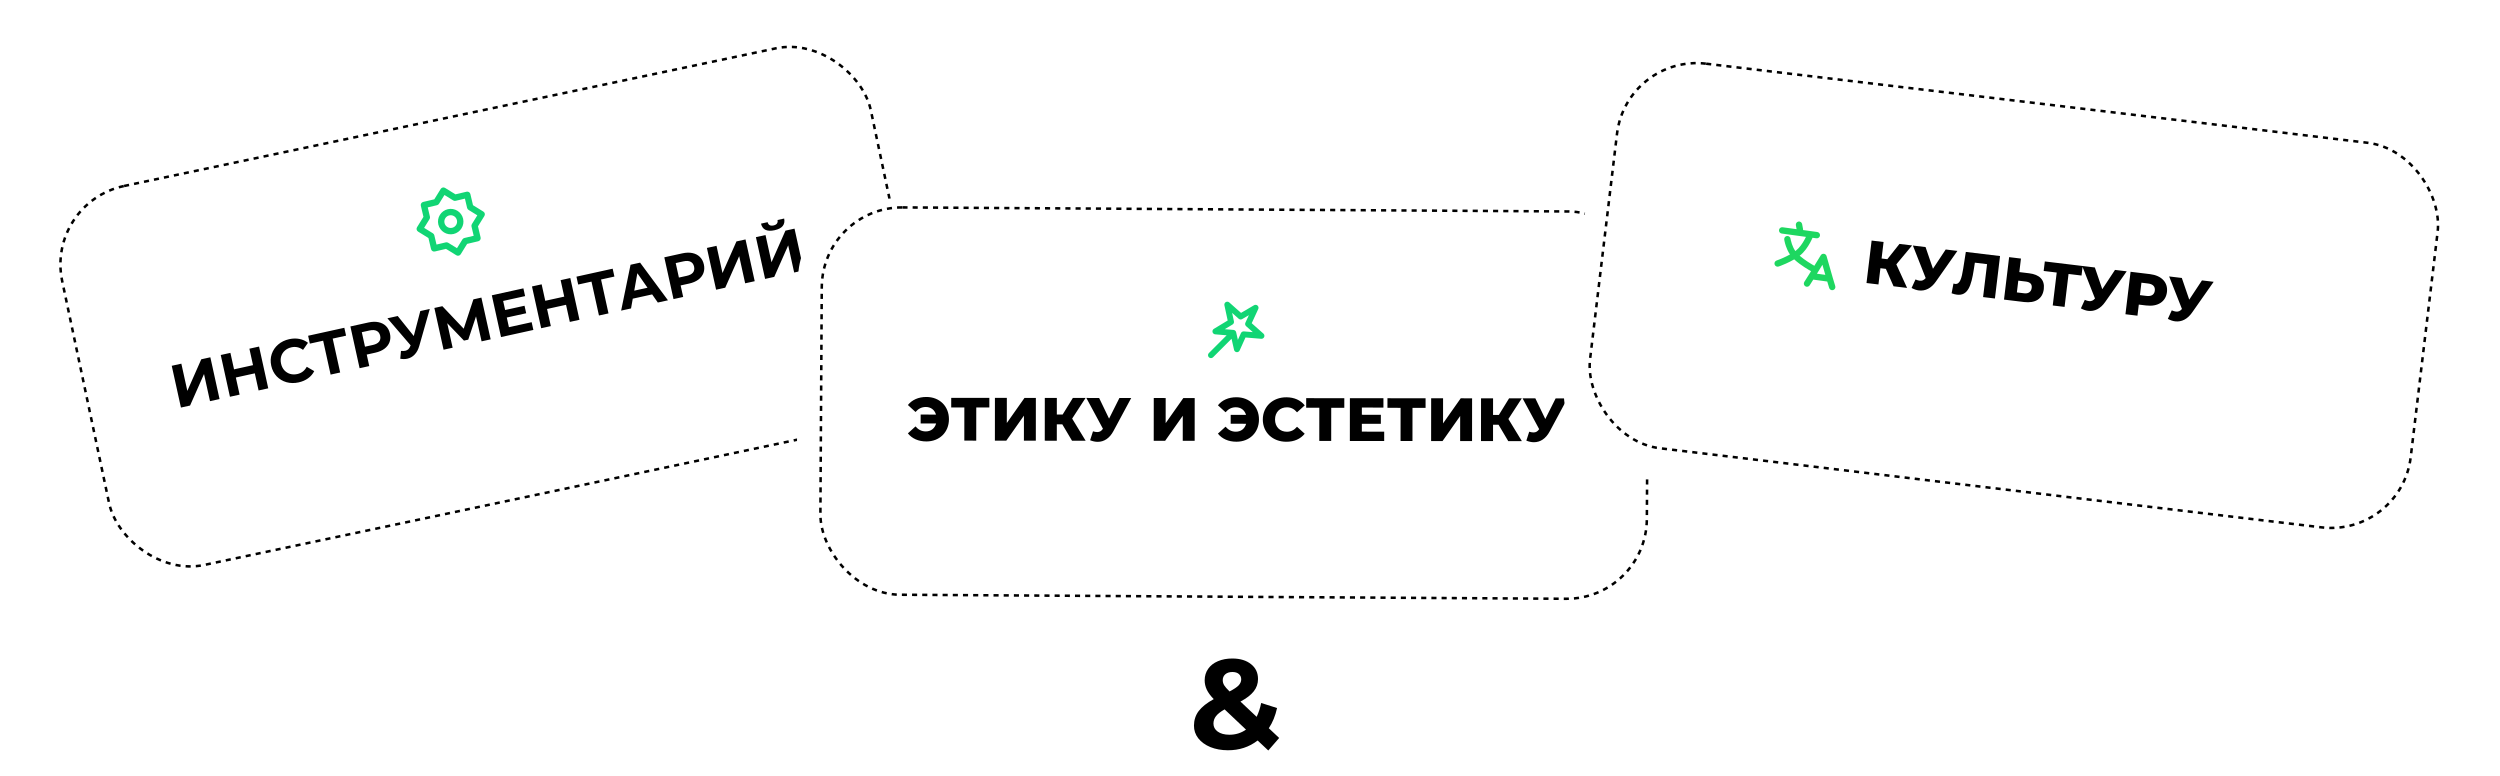 <?xml version="1.0" encoding="UTF-8"?> <svg xmlns="http://www.w3.org/2000/svg" width="982" height="305" viewBox="0 0 982 305" fill="none"><g filter="url(#filter0_d_6_1779)"><rect x="7" y="73.301" width="345" height="168" rx="32" transform="rotate(-11.927 7 73.301)" fill="white"></rect></g><rect x="17.913" y="79.573" width="324.64" height="152.142" rx="31.5" transform="rotate(-11.927 17.913 79.573)" fill="white" stroke="black" stroke-dasharray="2 2"></rect><path d="M67.46 143.682L71.233 142.851L73.587 153.539L79.061 141.127L82.624 140.343L86.237 156.75L82.487 157.575L80.138 146.911L74.659 159.299L71.073 160.089L67.46 143.682ZM101.757 136.129L105.37 152.536L101.573 153.372L100.091 146.646L92.638 148.287L94.119 155.014L90.322 155.85L86.709 139.443L90.506 138.607L91.931 145.076L99.384 143.434L97.96 136.966L101.757 136.129ZM117.3 150.204C115.629 150.572 114.034 150.546 112.516 150.127C111.01 149.688 109.726 148.915 108.663 147.805C107.611 146.677 106.907 145.3 106.549 143.675C106.191 142.05 106.254 140.513 106.737 139.063C107.233 137.594 108.073 136.352 109.259 135.337C110.457 134.303 111.899 133.601 113.587 133.229C115.009 132.916 116.345 132.884 117.596 133.133C118.862 133.378 119.989 133.883 120.977 134.649L119.035 137.436C117.644 136.399 116.127 136.061 114.487 136.422C113.471 136.646 112.615 137.072 111.918 137.701C111.217 138.314 110.728 139.069 110.45 139.965C110.188 140.859 110.169 141.813 110.393 142.829C110.616 143.844 111.035 144.703 111.648 145.403C112.276 146.1 113.039 146.588 113.936 146.865C114.829 147.127 115.783 147.146 116.799 146.923C118.44 146.561 119.672 145.61 120.496 144.069L123.429 145.782C122.858 146.907 122.049 147.847 121.003 148.602C119.956 149.357 118.722 149.891 117.3 150.204ZM135.934 131.847L130.684 133.003L133.616 146.316L129.866 147.142L126.934 133.829L121.707 134.98L121.026 131.886L135.253 128.753L135.934 131.847ZM144.739 126.664C146.192 126.344 147.503 126.309 148.673 126.559C149.858 126.806 150.837 127.311 151.611 128.075C152.386 128.838 152.907 129.829 153.175 131.048C153.44 132.251 153.384 133.369 153.005 134.403C152.623 135.421 151.946 136.291 150.975 137.013C150.015 137.716 148.809 138.227 147.356 138.547L144.051 139.275L145.047 143.798L141.25 144.635L137.637 128.228L144.739 126.664ZM146.464 135.5C147.604 135.248 148.418 134.815 148.905 134.2C149.389 133.569 149.531 132.801 149.332 131.894C149.128 130.972 148.677 130.335 147.976 129.981C147.272 129.612 146.35 129.553 145.209 129.804L142.116 130.485L143.37 136.181L146.464 135.5ZM168.816 121.361L164.691 135.884C164.294 137.282 163.69 138.407 162.878 139.257C162.081 140.104 161.128 140.65 160.019 140.894C159.16 141.084 158.228 141.092 157.223 140.92L157.502 137.836C158.203 137.895 158.773 137.876 159.21 137.78C159.679 137.676 160.077 137.474 160.404 137.173C160.727 136.856 160.992 136.421 161.197 135.867L161.297 135.649L152.175 125.026L156.23 124.133L162.53 131.986L165.089 122.182L168.816 121.361ZM189.164 134.083L186.978 124.267L183.93 133.417L182.242 133.789L175.675 126.953L177.796 136.586L174.234 137.371L170.62 120.964L173.761 120.272L182.147 129.116L185.949 117.588L189.09 116.897L192.726 133.298L189.164 134.083ZM208.835 126.556L209.506 129.603L196.802 132.401L193.189 115.994L205.588 113.263L206.259 116.31L197.634 118.21L198.418 121.773L206.036 120.095L206.686 123.048L199.068 124.726L199.905 128.523L208.835 126.556ZM224.007 109.207L227.62 125.614L223.823 126.45L222.342 119.723L214.888 121.365L216.37 128.092L212.573 128.928L208.96 112.521L212.757 111.685L214.181 118.154L221.635 116.512L220.21 110.043L224.007 109.207ZM241.339 108.634L236.088 109.791L239.02 123.104L235.27 123.929L232.338 110.616L227.111 111.767L226.43 108.674L240.657 105.54L241.339 108.634ZM256.166 115.641L248.549 117.319L247.87 121.155L243.979 122.012L247.678 103.994L251.429 103.168L262.378 117.96L258.393 118.837L256.166 115.641ZM254.336 113.022L250.351 107.313L249.132 114.168L254.336 113.022ZM268.042 99.51C269.496 99.19 270.807 99.155 271.976 99.405C273.161 99.652 274.14 100.157 274.915 100.921C275.689 101.684 276.21 102.675 276.479 103.894C276.744 105.097 276.687 106.215 276.308 107.249C275.926 108.267 275.25 109.137 274.278 109.859C273.319 110.562 272.112 111.073 270.659 111.393L267.354 112.121L268.351 116.644L264.554 117.481L260.941 101.074L268.042 99.51ZM269.767 108.346C270.908 108.094 271.722 107.661 272.209 107.046C272.692 106.415 272.834 105.647 272.635 104.74C272.432 103.819 271.98 103.181 271.28 102.827C270.576 102.458 269.653 102.399 268.513 102.65L265.419 103.331L266.673 109.027L269.767 108.346ZM277.672 97.389L281.446 96.558L283.8 107.246L289.274 94.834L292.837 94.049L296.45 110.456L292.7 111.282L290.352 100.618L284.872 113.006L281.286 113.796L277.672 97.389ZM296.922 93.15L300.696 92.319L303.049 103.007L308.524 90.595L312.087 89.81L315.7 106.217L311.95 107.043L309.601 96.379L304.121 108.767L300.535 109.557L296.922 93.15ZM304.26 90.428C301.26 91.088 299.481 90.227 298.924 87.843L301.525 87.27C301.808 88.404 302.582 88.832 303.847 88.553C304.473 88.415 304.918 88.169 305.184 87.816C305.447 87.447 305.524 86.979 305.416 86.413L308.018 85.84C308.26 87.016 308.074 87.991 307.458 88.765C306.842 89.54 305.776 90.094 304.26 90.428Z" fill="black"></path><g filter="url(#filter1_d_6_1779)"><rect x="313.648" y="72.836" width="345" height="168" rx="32" transform="rotate(0.347 313.648 72.836)" fill="white"></rect></g><rect x="322.981" y="81.284" width="324.64" height="152.142" rx="31.5" transform="rotate(0.347 322.981 81.284)" fill="white" stroke="black" stroke-dasharray="2 2"></rect><path d="M363.896 155.929C369.056 155.933 372.749 159.56 372.744 164.672C372.739 169.784 369.04 173.405 363.88 173.401C360.76 173.398 358.241 172.268 356.611 170.226L359.613 167.493C360.692 168.766 362.012 169.463 363.644 169.464C365.684 169.466 367.173 168.268 367.703 166.348L361.631 166.343L361.634 162.839L367.658 162.844C367.107 160.995 365.644 159.866 363.652 159.864C362.02 159.863 360.7 160.558 359.619 161.829L356.621 159.09C358.255 157.052 360.776 155.926 363.896 155.929ZM388.616 156.287L388.612 160.055L383.476 160.05L383.465 173.082L378.785 173.078L378.796 160.046L373.636 160.041L373.64 156.273L388.616 156.287ZM390.791 173.088L390.806 156.288L395.486 156.293L395.477 166.157L402.422 156.299L406.886 156.303L406.871 173.103L402.191 173.099L402.2 163.259L395.279 173.092L390.791 173.088ZM421.087 173.115L417.276 166.68L415.116 166.678L415.111 173.11L410.383 173.106L410.398 156.306L415.126 156.31L415.12 162.838L417.4 162.84L421.414 156.316L426.406 156.32L421.142 164.427L426.439 173.12L421.087 173.115ZM439.704 156.332L444.336 156.336L437.365 169.314C435.874 172.12 433.689 173.559 431.169 173.556C430.209 173.555 429.225 173.339 428.194 172.93L429.325 169.427C429.973 169.619 430.501 169.716 431.005 169.716C431.941 169.717 432.613 169.334 433.238 168.422L426.72 156.32L431.736 156.325L435.641 164.44L439.704 156.332ZM453.182 173.144L453.197 156.344L457.877 156.348L457.868 166.212L464.813 156.354L469.277 156.358L469.262 173.158L464.582 173.154L464.591 163.314L457.67 173.148L453.182 173.144ZM485.677 156.037C490.837 156.041 494.53 159.669 494.525 164.781C494.521 169.893 490.821 173.513 485.661 173.509C482.541 173.506 480.022 172.376 478.392 170.334L481.395 167.601C482.474 168.874 483.793 169.571 485.425 169.572C487.465 169.574 488.954 168.376 489.484 166.456L483.412 166.451L483.415 162.947L489.439 162.952C488.888 161.104 487.425 159.974 485.433 159.972C483.801 159.971 482.481 160.666 481.4 161.937L478.402 159.198C480.036 157.16 482.557 156.034 485.677 156.037ZM505.264 173.526C499.936 173.521 496.027 169.894 496.032 164.782C496.036 159.67 499.951 156.049 505.279 156.054C508.375 156.057 510.87 157.187 512.501 159.229L509.474 161.962C508.419 160.689 507.124 159.992 505.516 159.99C502.756 159.988 500.834 161.906 500.832 164.786C500.829 167.666 502.747 169.588 505.507 169.59C507.115 169.592 508.412 168.897 509.469 167.626L512.491 170.364C510.857 172.403 508.36 173.529 505.264 173.526ZM528.045 156.41L528.042 160.178L522.906 160.174L522.894 173.206L518.214 173.202L518.226 160.17L513.066 160.165L513.069 156.397L528.045 156.41ZM534.928 169.544L543.712 169.552L543.709 173.224L530.221 173.212L530.236 156.412L543.412 156.424L543.409 160.096L534.937 160.088L534.934 162.92L542.398 162.927L542.395 166.479L534.931 166.472L534.928 169.544ZM559.967 156.439L559.964 160.207L554.828 160.202L554.816 173.234L550.136 173.23L550.148 160.198L544.988 160.193L544.991 156.425L559.967 156.439ZM562.143 173.241L562.158 156.441L566.838 156.445L566.829 166.309L573.774 156.451L578.238 156.455L578.223 173.255L573.543 173.251L573.551 163.411L566.631 173.245L562.143 173.241ZM592.438 173.267L588.628 166.832L586.468 166.83L586.462 173.262L581.734 173.258L581.749 156.458L586.477 156.462L586.471 162.99L588.751 162.992L592.765 156.468L597.757 156.472L592.494 164.58L597.79 173.272L592.438 173.267ZM611.056 156.484L615.688 156.488L608.716 169.466C607.226 172.273 605.041 173.711 602.521 173.708C601.561 173.708 600.577 173.491 599.545 173.082L600.676 169.579C601.324 169.771 601.852 169.868 602.356 169.868C603.292 169.869 603.964 169.486 604.589 168.574L598.072 156.472L603.088 156.477L606.993 164.592L611.056 156.484Z" fill="black"></path><g filter="url(#filter2_d_6_1779)"><rect x="630.578" y="11.836" width="345" height="168" rx="32" transform="rotate(6.818 630.578 11.836)" fill="white"></rect></g><rect x="638.898" y="21.282" width="324.64" height="152.142" rx="31.5" transform="rotate(6.818 638.898 21.282)" fill="white" stroke="black" stroke-dasharray="2 2"></rect><path d="M743.79 112.453L740.771 105.61L738.627 105.351L737.857 111.737L733.163 111.171L735.174 94.492L739.868 95.058L739.087 101.539L741.35 101.812L746.111 95.811L751.067 96.408L744.878 103.833L749.104 113.093L743.79 112.453ZM764.27 98L768.869 98.555L760.405 110.612C758.591 113.222 756.251 114.39 753.749 114.088C752.796 113.973 751.845 113.641 750.869 113.113L752.408 109.769C753.028 110.037 753.541 110.196 754.042 110.256C754.971 110.368 755.684 110.067 756.413 109.236L751.38 96.446L756.359 97.046L759.272 105.568L764.27 98ZM772.177 98.954L785.616 100.574L783.605 117.253L778.958 116.693L780.518 103.754L775.729 103.177L775.306 105.882C774.308 112.361 772.943 116.258 768.702 115.746C768.059 115.669 767.355 115.487 766.592 115.202L767.32 111.373C767.528 111.447 767.74 111.497 767.954 111.522C769.884 111.755 770.54 109.32 771.137 105.573L772.177 98.954ZM797.049 107.343C801.1 107.831 803.243 109.903 802.804 113.549C802.333 117.456 799.396 119.157 795.059 118.634L787.173 117.683L789.184 101.004L793.83 101.564L793.189 106.878L797.049 107.343ZM795.158 115.213C796.73 115.403 797.861 114.645 798.051 113.072C798.24 111.5 797.311 110.783 795.715 110.591L792.784 110.237L792.227 114.86L795.158 115.213ZM818.073 104.487L817.622 108.228L812.523 107.613L810.963 120.552L806.316 119.991L807.876 107.053L802.754 106.435L803.205 102.694L818.073 104.487ZM830.773 106.018L835.372 106.573L826.907 118.63C825.094 121.24 822.753 122.408 820.251 122.107C819.298 121.992 818.347 121.659 817.372 121.131L818.911 117.787C819.531 118.055 820.044 118.214 820.544 118.274C821.474 118.386 822.187 118.085 822.915 117.255L817.882 104.464L822.862 105.065L825.775 113.587L830.773 106.018ZM844.51 107.675C849.061 108.223 851.636 110.927 851.176 114.739C850.719 118.528 847.576 120.542 843.025 119.993L840.118 119.643L839.592 124.003L834.874 123.434L836.885 106.755L844.51 107.675ZM843.187 116.242C845.141 116.477 846.227 115.69 846.411 114.165C846.597 112.616 845.73 111.593 843.776 111.357L841.155 111.041L840.566 115.926L843.187 116.242ZM864.932 110.137L869.53 110.691L861.066 122.749C859.253 125.359 856.912 126.527 854.41 126.225C853.457 126.11 852.506 125.778 851.53 125.249L853.07 121.906C853.69 122.174 854.203 122.332 854.703 122.393C855.632 122.505 856.346 122.204 857.074 121.373L852.041 108.583L857.021 109.183L859.934 117.705L864.932 110.137Z" fill="black"></path><path fill-rule="evenodd" clip-rule="evenodd" d="M482.858 118.795C482.481 118.459 481.931 118.405 481.495 118.659C481.06 118.913 480.837 119.419 480.943 119.912L482.231 125.894L476.813 129.168C476.381 129.43 476.166 129.94 476.281 130.433C476.396 130.925 476.816 131.287 477.32 131.329L481.815 131.704L474.841 138.688C474.386 139.143 474.386 139.882 474.842 140.337C475.298 140.793 476.037 140.792 476.492 140.336L483.748 133.071L484.737 137.425C484.849 137.914 485.26 138.278 485.759 138.328C486.258 138.377 486.733 138.103 486.939 137.645L489.225 132.565L495.403 133.079C495.904 133.121 496.375 132.838 496.572 132.376C496.77 131.915 496.65 131.378 496.275 131.045L491.672 126.953L494.245 121.387C494.459 120.924 494.347 120.376 493.969 120.033C493.591 119.69 493.035 119.633 492.595 119.891L487.474 122.898L482.858 118.795ZM485.558 130.509L486.241 133.511L487.436 130.855C487.639 130.404 488.104 130.13 488.597 130.171L492.109 130.463L489.475 128.122C489.091 127.78 488.975 127.227 489.191 126.761L490.564 123.79L487.924 125.339C487.488 125.596 486.936 125.541 486.558 125.205L483.975 122.909L484.687 126.217C484.792 126.704 484.576 127.203 484.15 127.461L481.102 129.303L484.505 129.587C484.773 129.607 485.036 129.719 485.241 129.924C485.408 130.091 485.513 130.295 485.558 130.509Z" fill="#11D574"></path><path fill-rule="evenodd" clip-rule="evenodd" d="M173.11 74.218C173.474 73.631 174.244 73.449 174.831 73.813L178.901 76.33L183.264 75.302C183.936 75.144 184.609 75.56 184.767 76.232L185.795 80.595L189.865 83.112C190.452 83.475 190.634 84.246 190.271 84.833L187.753 88.903L188.781 93.265C188.94 93.937 188.523 94.61 187.851 94.769L183.489 95.797L180.971 99.867C180.608 100.454 179.838 100.635 179.251 100.272L175.181 97.755L170.818 98.783C170.146 98.941 169.473 98.525 169.315 97.853L168.286 93.49L164.217 90.973C163.629 90.609 163.448 89.839 163.811 89.252L166.328 85.182L165.3 80.82C165.142 80.147 165.558 79.474 166.23 79.316L170.593 78.288L173.11 74.218ZM174.579 76.596L172.447 80.043C172.272 80.325 171.993 80.526 171.67 80.603L168.02 81.463L168.881 85.113C168.957 85.435 168.901 85.775 168.727 86.057L166.595 89.504L170.042 91.636C170.324 91.811 170.525 92.09 170.601 92.413L171.461 96.063L175.111 95.203C175.434 95.126 175.774 95.182 176.055 95.356L179.503 97.488L181.635 94.041C181.809 93.759 182.088 93.558 182.411 93.482L186.061 92.622L185.201 88.972C185.125 88.649 185.18 88.31 185.355 88.028L187.487 84.581L184.04 82.448C183.758 82.274 183.557 81.995 183.481 81.672L182.62 78.022L178.97 78.882C178.648 78.958 178.308 78.903 178.026 78.728L174.579 76.596ZM176.467 84.609C175.123 84.926 174.291 86.272 174.607 87.616C174.924 88.96 176.27 89.792 177.614 89.476C178.958 89.159 179.791 87.813 179.474 86.469C179.157 85.125 177.811 84.292 176.467 84.609ZM172.174 88.189C171.541 85.501 173.206 82.809 175.894 82.176C178.582 81.542 181.274 83.208 181.907 85.895C182.541 88.583 180.876 91.276 178.188 91.909C175.5 92.543 172.808 90.877 172.174 88.189Z" fill="#11D574"></path><path d="M498.182 294.794L494.005 290.87C490.656 293.45 486.749 294.727 482.282 294.701C479.749 294.686 477.468 294.272 475.439 293.46C473.411 292.615 471.818 291.456 470.66 289.982C469.535 288.509 468.978 286.855 468.989 285.022C469.002 282.856 469.613 280.959 470.822 279.333C472.065 277.673 474.041 276.102 476.75 274.618C475.491 273.31 474.582 272.072 474.022 270.902C473.462 269.698 473.186 268.463 473.194 267.197C473.204 265.497 473.663 263.999 474.57 262.705C475.478 261.41 476.751 260.417 478.388 259.727C480.059 259.004 481.978 258.648 484.144 258.661C487.178 258.679 489.607 259.427 491.431 260.904C493.256 262.348 494.161 264.303 494.147 266.77C494.136 268.57 493.577 270.167 492.468 271.56C491.394 272.954 489.652 274.294 487.245 275.58L493.61 281.567C494.386 279.972 494.98 278.159 495.392 276.128L501.63 278.114C500.945 281.21 499.863 283.854 498.383 286.045L502.461 289.869L498.182 294.794ZM484.113 263.961C482.946 263.954 482.011 264.249 481.308 264.844C480.638 265.44 480.3 266.205 480.294 267.138C480.29 267.838 480.47 268.506 480.833 269.142C481.196 269.744 481.908 270.565 482.968 271.604C484.673 270.714 485.861 269.921 486.532 269.225C487.203 268.496 487.541 267.714 487.546 266.881C487.551 266.015 487.255 265.313 486.658 264.776C486.062 264.239 485.213 263.967 484.113 263.961ZM482.868 288.604C485.301 288.618 487.489 287.948 489.43 286.593L481.027 278.643C479.455 279.534 478.333 280.41 477.661 281.273C476.989 282.136 476.65 283.117 476.644 284.217C476.636 285.517 477.196 286.571 478.325 287.377C479.454 288.184 480.968 288.593 482.868 288.604Z" fill="black"></path><path fill-rule="evenodd" clip-rule="evenodd" d="M706.413 87.026C707.092 86.898 707.745 87.345 707.873 88.023L708.238 89.965C708.264 90.101 708.266 90.236 708.249 90.366C710.106 90.62 711.964 90.873 713.822 91.127C714.505 91.221 714.984 91.851 714.891 92.535C714.797 93.219 714.167 93.698 713.483 93.604L711.964 93.397C711.734 93.919 711.403 94.623 710.975 95.403C710.1 96.997 708.761 99.02 706.981 100.4L706.976 100.405C706.955 100.421 706.934 100.437 706.913 100.453C707.917 101.329 709.089 102.163 710.12 102.839C710.788 103.276 711.381 103.637 711.806 103.888C712.028 104.019 712.251 104.149 712.477 104.274C712.546 104.312 712.61 104.355 712.668 104.403L715.202 100.27C715.461 99.847 715.946 99.618 716.437 99.685C716.928 99.752 717.333 100.103 717.47 100.58L719.906 109.105L720.895 112.385C721.095 113.046 720.72 113.744 720.059 113.943C719.399 114.143 718.701 113.768 718.502 113.107L717.741 110.587L712.256 109.837L710.847 112.061C710.477 112.645 709.705 112.818 709.122 112.449C708.539 112.079 708.365 111.307 708.735 110.724L710.568 107.829L711.374 106.515C711.34 106.5 711.307 106.483 711.274 106.465C711.025 106.329 710.78 106.185 710.535 106.041C710.084 105.775 709.457 105.393 708.75 104.93C707.527 104.129 706.016 103.052 704.765 101.882C703.654 102.533 702.527 103.085 701.563 103.518C700.74 103.889 700.019 104.18 699.502 104.379C699.224 104.486 698.945 104.591 698.663 104.688L698.658 104.69C698.005 104.914 697.294 104.566 697.07 103.913C696.846 103.26 697.194 102.549 697.847 102.326L697.848 102.325C698.762 102.009 699.656 101.635 700.538 101.238C701.339 100.878 702.226 100.446 703.097 99.957C702.342 98.837 701.835 97.653 701.499 96.675C701.254 95.961 701.093 95.332 700.992 94.879C700.941 94.653 700.906 94.468 700.882 94.338C700.869 94.265 700.857 94.192 700.846 94.12L700.846 94.117C700.748 93.434 701.222 92.8 701.905 92.701C702.588 92.603 703.221 93.077 703.32 93.759L703.32 93.761L703.321 93.763C703.351 93.955 703.39 94.146 703.432 94.336C703.517 94.718 703.655 95.254 703.864 95.864C704.166 96.744 704.6 97.728 705.205 98.61C705.287 98.549 705.369 98.487 705.449 98.425L705.454 98.421C706.829 97.353 707.968 95.686 708.783 94.2C709.012 93.784 709.21 93.392 709.376 93.043L699.86 91.743C699.176 91.649 698.697 91.019 698.791 90.335C698.884 89.651 699.514 89.172 700.198 89.266L705.705 90.018L705.416 88.485C705.289 87.807 705.735 87.153 706.413 87.026ZM713.696 107.511L716.978 107.959L715.847 104.001L713.696 107.511Z" fill="#1ED760"></path><defs><filter id="filter0_d_6_1779" x="0.916" y="0.916" width="384.44" height="247.842" filterUnits="userSpaceOnUse" color-interpolation-filters="sRGB"><feFlood flood-opacity="0" result="BackgroundImageFix"></feFlood><feColorMatrix in="SourceAlpha" type="matrix" values="0 0 0 0 0 0 0 0 0 0 0 0 0 0 0 0 0 0 127 0" result="hardAlpha"></feColorMatrix><feOffset dy="5"></feOffset><feGaussianBlur stdDeviation="6"></feGaussianBlur><feComposite in2="hardAlpha" operator="out"></feComposite><feColorMatrix type="matrix" values="0 0 0 0 0 0 0 0 0 0 0 0 0 0 0 0 0 0 0.05 0"></feColorMatrix><feBlend mode="normal" in2="BackgroundImageFix" result="effect1_dropShadow_6_1779"></feBlend><feBlend mode="normal" in="SourceGraphic" in2="effect1_dropShadow_6_1779" result="shape"></feBlend></filter><filter id="filter1_d_6_1779" x="300.824" y="66.029" width="369.625" height="193.701" filterUnits="userSpaceOnUse" color-interpolation-filters="sRGB"><feFlood flood-opacity="0" result="BackgroundImageFix"></feFlood><feColorMatrix in="SourceAlpha" type="matrix" values="0 0 0 0 0 0 0 0 0 0 0 0 0 0 0 0 0 0 127 0" result="hardAlpha"></feColorMatrix><feOffset dy="5"></feOffset><feGaussianBlur stdDeviation="6"></feGaussianBlur><feComposite in2="hardAlpha" operator="out"></feComposite><feColorMatrix type="matrix" values="0 0 0 0 0 0 0 0 0 0 0 0 0 0 0 0 0 0 0.05 0"></feColorMatrix><feBlend mode="normal" in2="BackgroundImageFix" result="effect1_dropShadow_6_1779"></feBlend><feBlend mode="normal" in="SourceGraphic" in2="effect1_dropShadow_6_1779" result="shape"></feBlend></filter><filter id="filter2_d_6_1779" x="602.203" y="8.405" width="379.366" height="224.63" filterUnits="userSpaceOnUse" color-interpolation-filters="sRGB"><feFlood flood-opacity="0" result="BackgroundImageFix"></feFlood><feColorMatrix in="SourceAlpha" type="matrix" values="0 0 0 0 0 0 0 0 0 0 0 0 0 0 0 0 0 0 127 0" result="hardAlpha"></feColorMatrix><feOffset dy="5"></feOffset><feGaussianBlur stdDeviation="6"></feGaussianBlur><feComposite in2="hardAlpha" operator="out"></feComposite><feColorMatrix type="matrix" values="0 0 0 0 0 0 0 0 0 0 0 0 0 0 0 0 0 0 0.05 0"></feColorMatrix><feBlend mode="normal" in2="BackgroundImageFix" result="effect1_dropShadow_6_1779"></feBlend><feBlend mode="normal" in="SourceGraphic" in2="effect1_dropShadow_6_1779" result="shape"></feBlend></filter></defs></svg> 